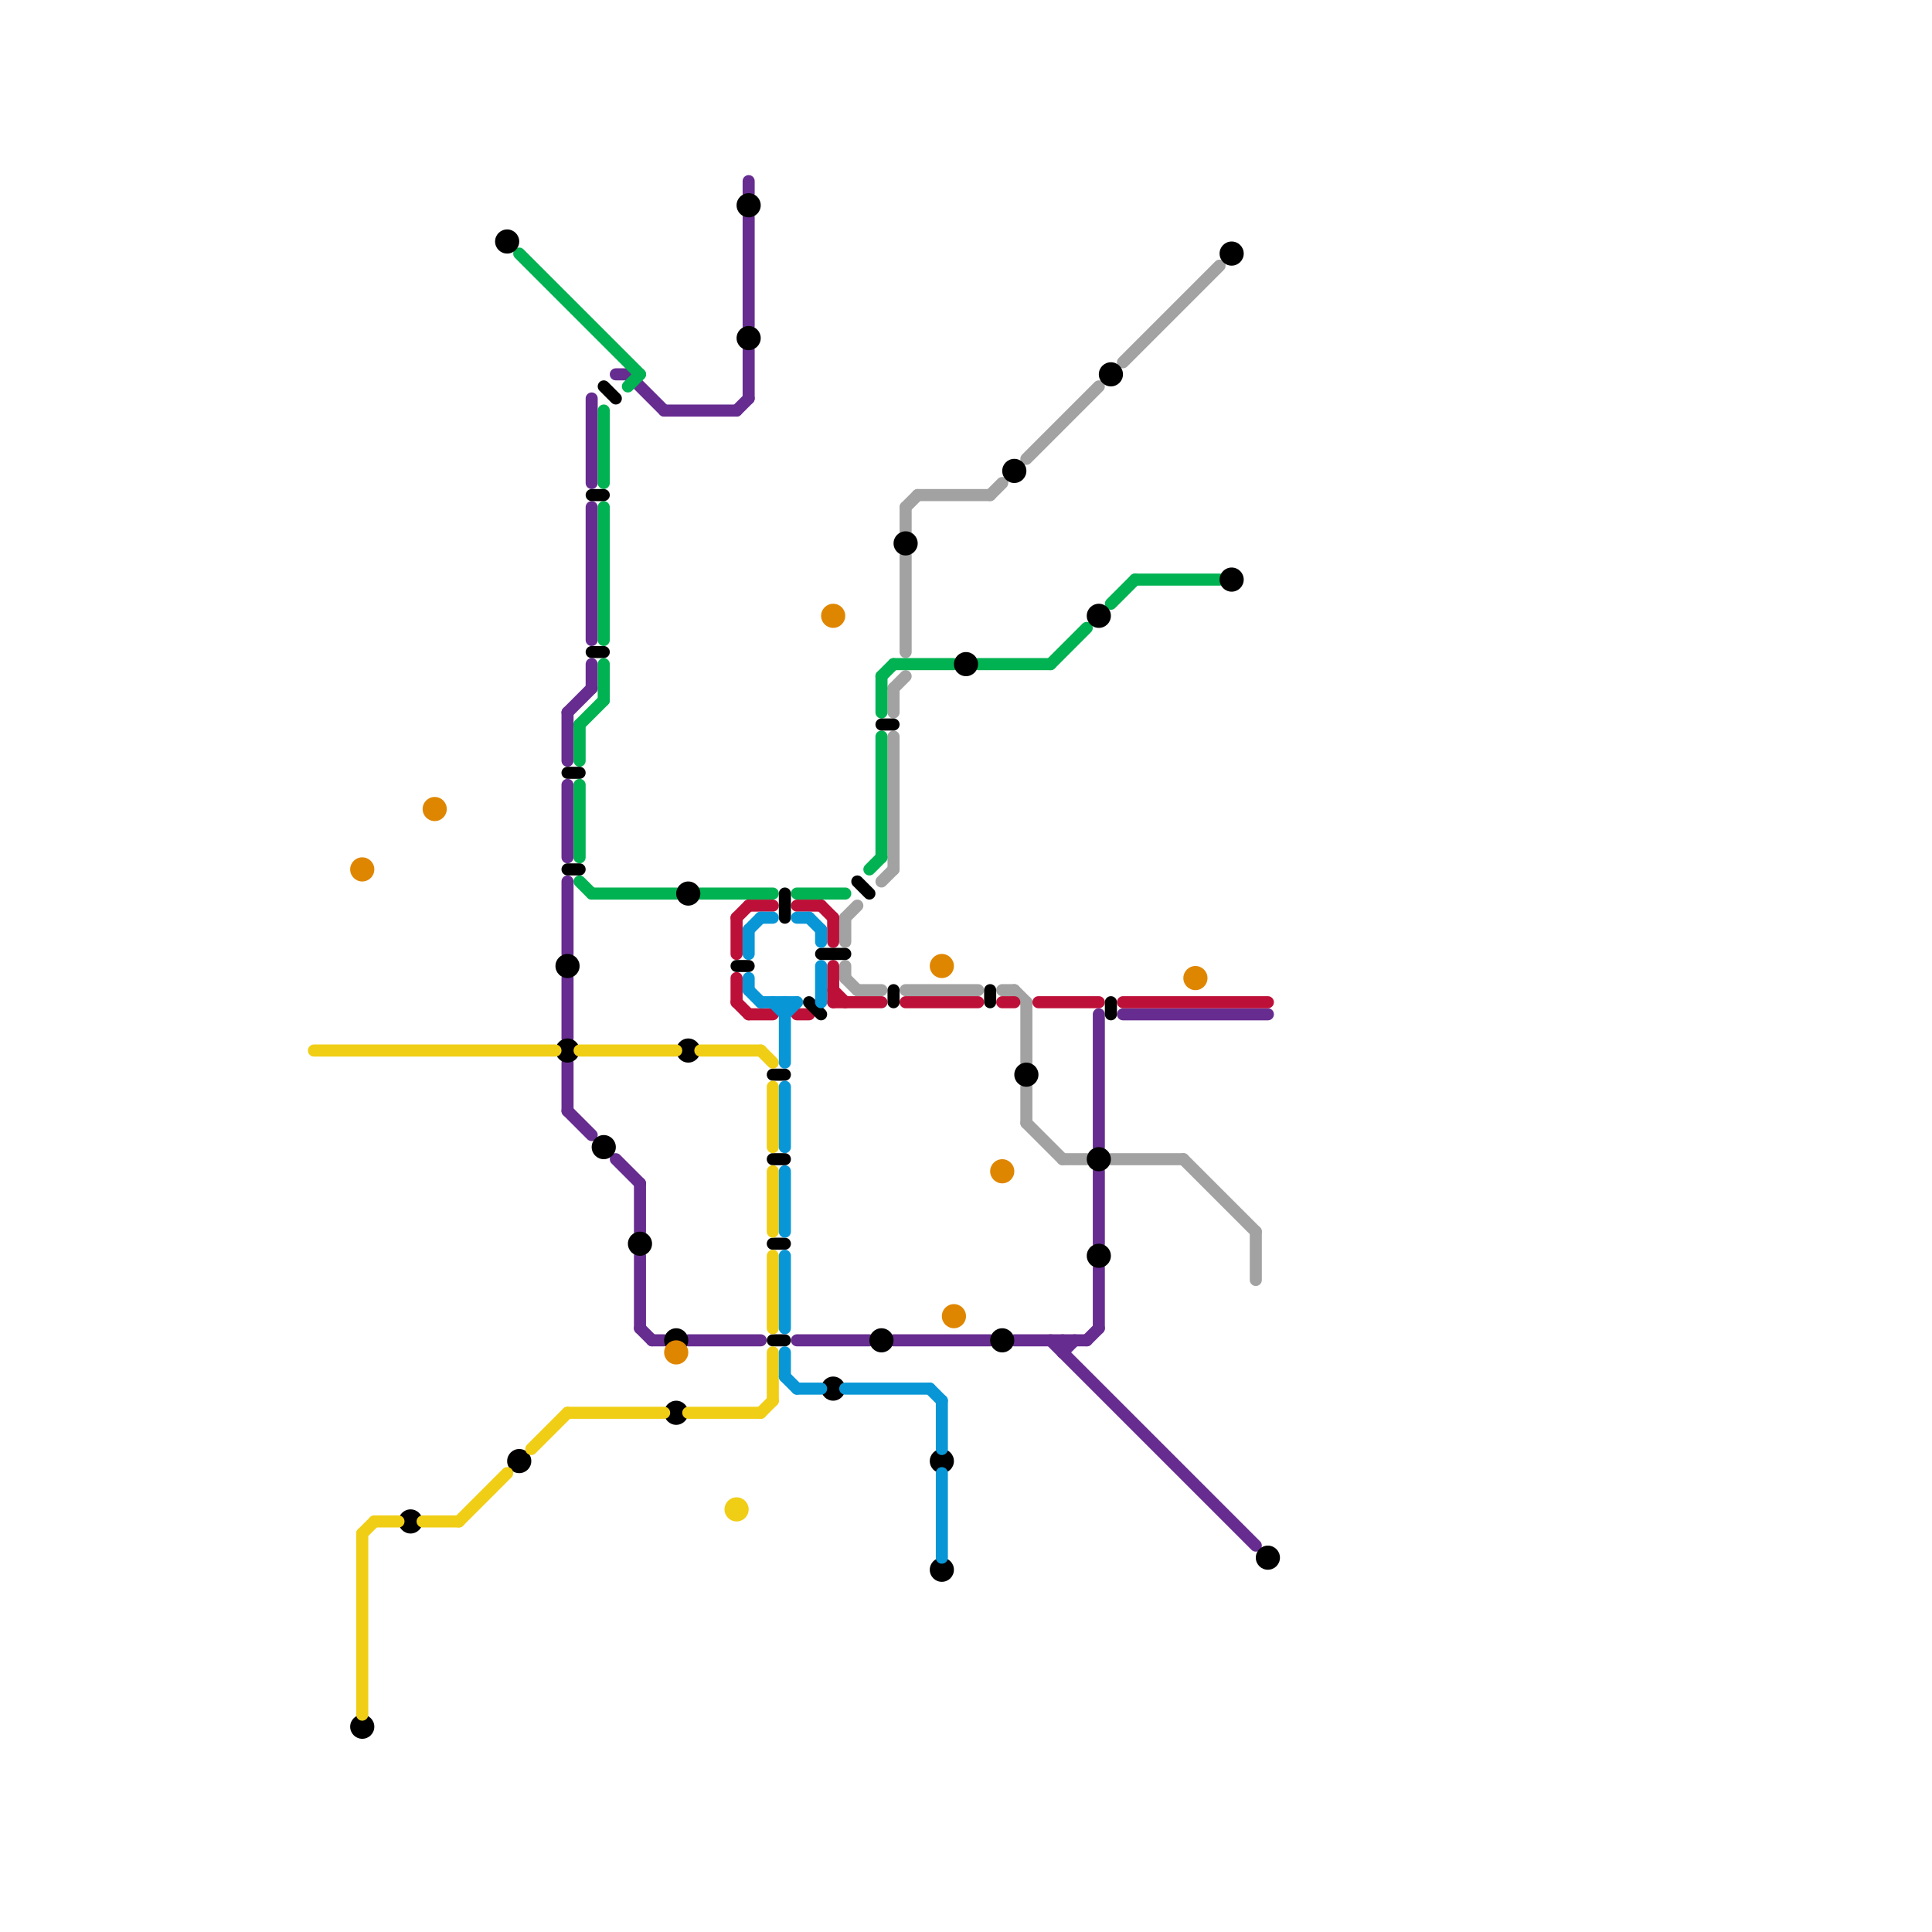 
<svg version="1.1" xmlns="http://www.w3.org/2000/svg" viewBox="0 0 160 160">
<style>line { stroke-width: 1; fill: none; stroke-linecap: round; stroke-linejoin: round; } .c0 { stroke: #662c90 } .c1 { stroke: #a2a2a2 } .c2 { stroke: #00b251 } .c3 { stroke: #bd1038 } .c4 { stroke: #000000 } .c5 { stroke: #f0ce15 } .c6 { stroke: #df8600 } .c7 { stroke: #0896d7 }</style><line class="c0" x1="47" y1="59" x2="47" y2="63"/><line class="c0" x1="47" y1="59" x2="49" y2="57"/><line class="c0" x1="47" y1="88" x2="47" y2="92"/><line class="c0" x1="87" y1="111" x2="104" y2="128"/><line class="c0" x1="62" y1="18" x2="62" y2="27"/><line class="c0" x1="53" y1="104" x2="53" y2="110"/><line class="c0" x1="51" y1="96" x2="53" y2="98"/><line class="c0" x1="54" y1="111" x2="55" y2="111"/><line class="c0" x1="55" y1="34" x2="61" y2="34"/><line class="c0" x1="62" y1="29" x2="62" y2="33"/><line class="c0" x1="47" y1="92" x2="49" y2="94"/><line class="c0" x1="88" y1="112" x2="89" y2="111"/><line class="c0" x1="52" y1="31" x2="55" y2="34"/><line class="c0" x1="88" y1="111" x2="88" y2="112"/><line class="c0" x1="57" y1="111" x2="63" y2="111"/><line class="c0" x1="49" y1="42" x2="49" y2="53"/><line class="c0" x1="49" y1="33" x2="49" y2="40"/><line class="c0" x1="47" y1="73" x2="47" y2="79"/><line class="c0" x1="47" y1="81" x2="47" y2="86"/><line class="c0" x1="91" y1="97" x2="91" y2="103"/><line class="c0" x1="53" y1="98" x2="53" y2="102"/><line class="c0" x1="66" y1="111" x2="72" y2="111"/><line class="c0" x1="91" y1="84" x2="91" y2="95"/><line class="c0" x1="84" y1="111" x2="90" y2="111"/><line class="c0" x1="62" y1="15" x2="62" y2="16"/><line class="c0" x1="74" y1="111" x2="82" y2="111"/><line class="c0" x1="47" y1="65" x2="47" y2="71"/><line class="c0" x1="53" y1="110" x2="54" y2="111"/><line class="c0" x1="90" y1="111" x2="91" y2="110"/><line class="c0" x1="93" y1="84" x2="105" y2="84"/><line class="c0" x1="49" y1="55" x2="49" y2="57"/><line class="c0" x1="51" y1="31" x2="52" y2="31"/><line class="c0" x1="91" y1="105" x2="91" y2="110"/><line class="c0" x1="61" y1="34" x2="62" y2="33"/><line class="c1" x1="98" y1="96" x2="104" y2="102"/><line class="c1" x1="71" y1="82" x2="73" y2="82"/><line class="c1" x1="83" y1="82" x2="84" y2="82"/><line class="c1" x1="75" y1="82" x2="81" y2="82"/><line class="c1" x1="70" y1="81" x2="71" y2="82"/><line class="c1" x1="104" y1="102" x2="104" y2="106"/><line class="c1" x1="70" y1="80" x2="70" y2="81"/><line class="c1" x1="85" y1="83" x2="85" y2="88"/><line class="c1" x1="74" y1="57" x2="75" y2="56"/><line class="c1" x1="70" y1="76" x2="70" y2="78"/><line class="c1" x1="74" y1="61" x2="74" y2="72"/><line class="c1" x1="85" y1="90" x2="85" y2="93"/><line class="c1" x1="93" y1="30" x2="101" y2="22"/><line class="c1" x1="82" y1="41" x2="83" y2="40"/><line class="c1" x1="85" y1="38" x2="91" y2="32"/><line class="c1" x1="73" y1="73" x2="74" y2="72"/><line class="c1" x1="76" y1="41" x2="82" y2="41"/><line class="c1" x1="75" y1="42" x2="75" y2="44"/><line class="c1" x1="75" y1="46" x2="75" y2="54"/><line class="c1" x1="74" y1="57" x2="74" y2="59"/><line class="c1" x1="85" y1="93" x2="88" y2="96"/><line class="c1" x1="88" y1="96" x2="90" y2="96"/><line class="c1" x1="92" y1="96" x2="98" y2="96"/><line class="c1" x1="70" y1="76" x2="71" y2="75"/><line class="c1" x1="75" y1="42" x2="76" y2="41"/><line class="c1" x1="84" y1="82" x2="85" y2="83"/><line class="c2" x1="48" y1="65" x2="48" y2="71"/><line class="c2" x1="48" y1="60" x2="48" y2="63"/><line class="c2" x1="74" y1="55" x2="79" y2="55"/><line class="c2" x1="50" y1="42" x2="50" y2="53"/><line class="c2" x1="94" y1="48" x2="101" y2="48"/><line class="c2" x1="52" y1="32" x2="53" y2="31"/><line class="c2" x1="43" y1="21" x2="53" y2="31"/><line class="c2" x1="49" y1="74" x2="56" y2="74"/><line class="c2" x1="66" y1="74" x2="70" y2="74"/><line class="c2" x1="73" y1="61" x2="73" y2="71"/><line class="c2" x1="87" y1="55" x2="90" y2="52"/><line class="c2" x1="81" y1="55" x2="87" y2="55"/><line class="c2" x1="73" y1="56" x2="74" y2="55"/><line class="c2" x1="58" y1="74" x2="64" y2="74"/><line class="c2" x1="48" y1="60" x2="50" y2="58"/><line class="c2" x1="73" y1="56" x2="73" y2="59"/><line class="c2" x1="50" y1="55" x2="50" y2="58"/><line class="c2" x1="50" y1="34" x2="50" y2="40"/><line class="c2" x1="72" y1="72" x2="73" y2="71"/><line class="c2" x1="92" y1="50" x2="94" y2="48"/><line class="c2" x1="48" y1="73" x2="49" y2="74"/><line class="c3" x1="69" y1="76" x2="69" y2="78"/><line class="c3" x1="61" y1="76" x2="62" y2="75"/><line class="c3" x1="75" y1="83" x2="81" y2="83"/><line class="c3" x1="62" y1="75" x2="64" y2="75"/><line class="c3" x1="83" y1="83" x2="84" y2="83"/><line class="c3" x1="62" y1="84" x2="64" y2="84"/><line class="c3" x1="66" y1="84" x2="67" y2="84"/><line class="c3" x1="69" y1="83" x2="73" y2="83"/><line class="c3" x1="66" y1="75" x2="68" y2="75"/><line class="c3" x1="61" y1="83" x2="62" y2="84"/><line class="c3" x1="69" y1="82" x2="70" y2="83"/><line class="c3" x1="61" y1="76" x2="61" y2="79"/><line class="c3" x1="69" y1="80" x2="69" y2="83"/><line class="c3" x1="68" y1="75" x2="69" y2="76"/><line class="c3" x1="86" y1="83" x2="91" y2="83"/><line class="c3" x1="93" y1="83" x2="105" y2="83"/><line class="c3" x1="61" y1="81" x2="61" y2="83"/><line class="c4" x1="67" y1="83" x2="68" y2="84"/><line class="c4" x1="71" y1="73" x2="72" y2="74"/><line class="c4" x1="64" y1="89" x2="65" y2="89"/><line class="c4" x1="49" y1="41" x2="50" y2="41"/><line class="c4" x1="74" y1="82" x2="74" y2="83"/><line class="c4" x1="49" y1="54" x2="50" y2="54"/><line class="c4" x1="64" y1="96" x2="65" y2="96"/><line class="c4" x1="65" y1="74" x2="65" y2="76"/><line class="c4" x1="92" y1="83" x2="92" y2="84"/><line class="c4" x1="64" y1="103" x2="65" y2="103"/><line class="c4" x1="73" y1="60" x2="74" y2="60"/><line class="c4" x1="47" y1="64" x2="48" y2="64"/><line class="c4" x1="50" y1="32" x2="51" y2="33"/><line class="c4" x1="61" y1="80" x2="62" y2="80"/><line class="c4" x1="47" y1="72" x2="48" y2="72"/><line class="c4" x1="64" y1="111" x2="65" y2="111"/><line class="c4" x1="68" y1="79" x2="70" y2="79"/><line class="c4" x1="82" y1="82" x2="82" y2="83"/><circle cx="56" cy="117" r="1" fill="#000000" /><circle cx="75" cy="45" r="1" fill="#000000" /><circle cx="62" cy="17" r="1" fill="#000000" /><circle cx="34" cy="126" r="1" fill="#000000" /><circle cx="56" cy="111" r="1" fill="#000000" /><circle cx="47" cy="80" r="1" fill="#000000" /><circle cx="73" cy="111" r="1" fill="#000000" /><circle cx="42" cy="20" r="1" fill="#000000" /><circle cx="30" cy="143" r="1" fill="#000000" /><circle cx="91" cy="104" r="1" fill="#000000" /><circle cx="57" cy="87" r="1" fill="#000000" /><circle cx="80" cy="55" r="1" fill="#000000" /><circle cx="62" cy="28" r="1" fill="#000000" /><circle cx="43" cy="121" r="1" fill="#000000" /><circle cx="102" cy="21" r="1" fill="#000000" /><circle cx="57" cy="74" r="1" fill="#000000" /><circle cx="102" cy="48" r="1" fill="#000000" /><circle cx="91" cy="51" r="1" fill="#000000" /><circle cx="69" cy="115" r="1" fill="#000000" /><circle cx="78" cy="121" r="1" fill="#000000" /><circle cx="83" cy="111" r="1" fill="#000000" /><circle cx="78" cy="130" r="1" fill="#000000" /><circle cx="105" cy="129" r="1" fill="#000000" /><circle cx="84" cy="39" r="1" fill="#000000" /><circle cx="47" cy="87" r="1" fill="#000000" /><circle cx="53" cy="103" r="1" fill="#000000" /><circle cx="92" cy="31" r="1" fill="#000000" /><circle cx="91" cy="96" r="1" fill="#000000" /><circle cx="85" cy="89" r="1" fill="#000000" /><circle cx="50" cy="95" r="1" fill="#000000" /><line class="c5" x1="64" y1="90" x2="64" y2="95"/><line class="c5" x1="30" y1="127" x2="30" y2="142"/><line class="c5" x1="58" y1="87" x2="63" y2="87"/><line class="c5" x1="63" y1="87" x2="64" y2="88"/><line class="c5" x1="47" y1="117" x2="55" y2="117"/><line class="c5" x1="63" y1="117" x2="64" y2="116"/><line class="c5" x1="64" y1="97" x2="64" y2="102"/><line class="c5" x1="38" y1="126" x2="42" y2="122"/><line class="c5" x1="26" y1="87" x2="46" y2="87"/><line class="c5" x1="64" y1="112" x2="64" y2="116"/><line class="c5" x1="44" y1="120" x2="47" y2="117"/><line class="c5" x1="35" y1="126" x2="38" y2="126"/><line class="c5" x1="31" y1="126" x2="33" y2="126"/><line class="c5" x1="48" y1="87" x2="56" y2="87"/><line class="c5" x1="57" y1="117" x2="63" y2="117"/><line class="c5" x1="30" y1="127" x2="31" y2="126"/><line class="c5" x1="64" y1="104" x2="64" y2="110"/><circle cx="61" cy="125" r="1" fill="#f0ce15" /><circle cx="30" cy="72" r="1" fill="#df8600" /><circle cx="83" cy="97" r="1" fill="#df8600" /><circle cx="99" cy="81" r="1" fill="#df8600" /><circle cx="78" cy="80" r="1" fill="#df8600" /><circle cx="56" cy="112" r="1" fill="#df8600" /><circle cx="69" cy="51" r="1" fill="#df8600" /><circle cx="79" cy="109" r="1" fill="#df8600" /><circle cx="36" cy="67" r="1" fill="#df8600" /><line class="c7" x1="65" y1="112" x2="65" y2="114"/><line class="c7" x1="63" y1="76" x2="64" y2="76"/><line class="c7" x1="68" y1="77" x2="68" y2="78"/><line class="c7" x1="65" y1="90" x2="65" y2="95"/><line class="c7" x1="62" y1="77" x2="62" y2="79"/><line class="c7" x1="70" y1="115" x2="77" y2="115"/><line class="c7" x1="65" y1="114" x2="66" y2="115"/><line class="c7" x1="65" y1="83" x2="65" y2="88"/><line class="c7" x1="62" y1="82" x2="63" y2="83"/><line class="c7" x1="63" y1="83" x2="66" y2="83"/><line class="c7" x1="65" y1="104" x2="65" y2="110"/><line class="c7" x1="66" y1="76" x2="67" y2="76"/><line class="c7" x1="67" y1="76" x2="68" y2="77"/><line class="c7" x1="65" y1="84" x2="66" y2="83"/><line class="c7" x1="78" y1="122" x2="78" y2="129"/><line class="c7" x1="65" y1="97" x2="65" y2="102"/><line class="c7" x1="78" y1="116" x2="78" y2="120"/><line class="c7" x1="62" y1="81" x2="62" y2="82"/><line class="c7" x1="68" y1="80" x2="68" y2="83"/><line class="c7" x1="66" y1="115" x2="68" y2="115"/><line class="c7" x1="77" y1="115" x2="78" y2="116"/><line class="c7" x1="62" y1="77" x2="63" y2="76"/><line class="c7" x1="64" y1="83" x2="65" y2="84"/>


</svg>

